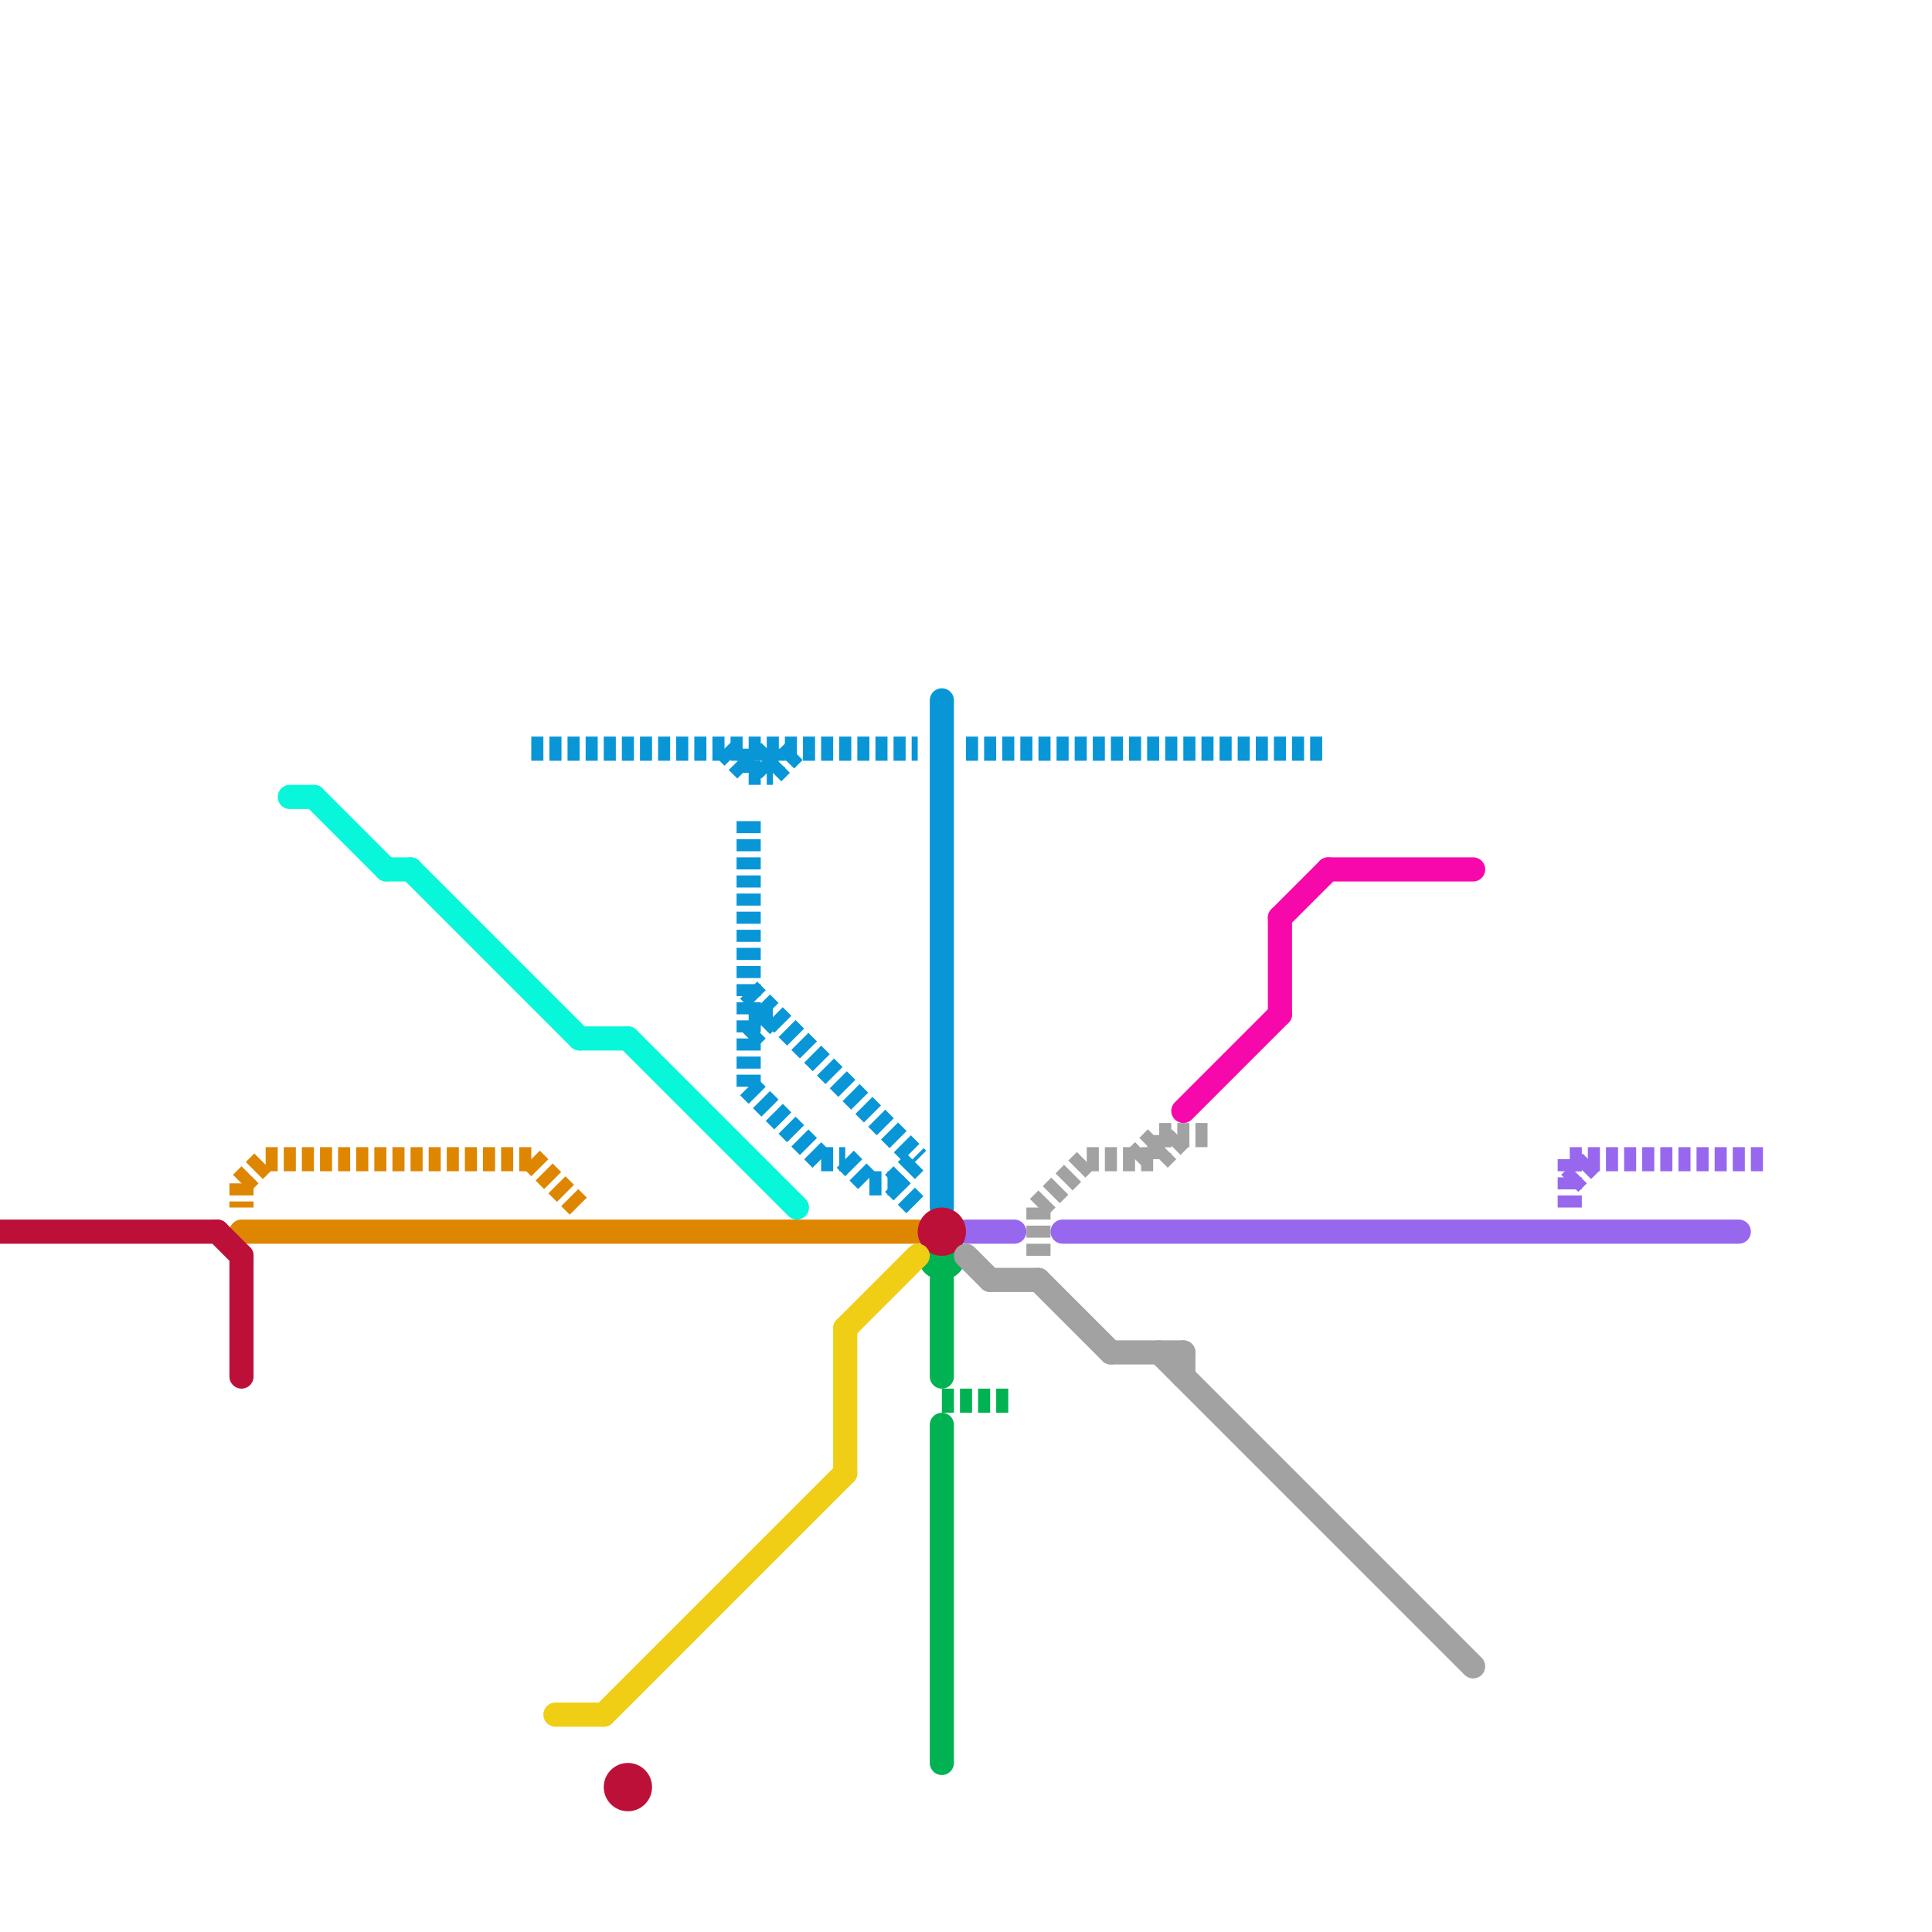 
<svg version="1.1" xmlns="http://www.w3.org/2000/svg" viewBox="0 0 80 80">
<style>text { font: 1px Helvetica; font-weight: 600; white-space: pre; dominant-baseline: central; } line { stroke-width: 1; fill: none; stroke-linecap: round; stroke-linejoin: round; } .c0 { stroke: #df8600 } .c1 { stroke: #0896d7 } .c2 { stroke: #00b251 } .c3 { stroke: #9768ee } .c4 { stroke: #bd1038 } .c5 { stroke: #f0ce15 } .c6 { stroke: #a2a2a2 } .c7 { stroke: #f708ab } .c8 { stroke: #08f7db } .w4 { stroke-width: .25; }.w1 { stroke-width: 1; }.l3 { stroke-dasharray: .5 .25; stroke-linecap: butt; }.l2 { stroke-dasharray: .5 .5; stroke-linecap: butt; }</style><defs><g id="wm-xf"><circle r="1.2" fill="#000"/><circle r="0.9" fill="#fff"/><circle r="0.6" fill="#000"/><circle r="0.3" fill="#fff"/></g><g id="wm"><circle r="0.6" fill="#000"/><circle r="0.3" fill="#fff"/></g></defs><line class="c0 " x1="10" y1="51" x2="38" y2="51"/><line class="c0 l3" x1="11" y1="48" x2="22" y2="48"/><line class="c0 l3" x1="10" y1="49" x2="10" y2="50"/><line class="c0 l3" x1="10" y1="49" x2="11" y2="48"/><line class="c0 l3" x1="22" y1="48" x2="24" y2="50"/><line class="c1 l3" x1="31" y1="43" x2="32" y2="42"/><line class="c1 l3" x1="32" y1="31" x2="32" y2="32"/><line class="c1 l3" x1="31" y1="32" x2="32" y2="31"/><line class="c1 l3" x1="31" y1="31" x2="31" y2="32"/><line class="c1 l3" x1="31" y1="34" x2="31" y2="45"/><line class="c1 l3" x1="22" y1="31" x2="38" y2="31"/><line class="c1 l3" x1="40" y1="31" x2="55" y2="31"/><line class="c1 l3" x1="30" y1="31" x2="31" y2="32"/><line class="c1 l3" x1="31" y1="45" x2="34" y2="48"/><line class="c1 l3" x1="31" y1="42" x2="32" y2="42"/><line class="c1 l3" x1="35" y1="48" x2="36" y2="49"/><line class="c1 l3" x1="37" y1="49" x2="38" y2="48"/><line class="c1 l3" x1="34" y1="48" x2="35" y2="48"/><line class="c1 l3" x1="31" y1="41" x2="38" y2="48"/><line class="c1 l3" x1="31" y1="32" x2="32" y2="32"/><line class="c1 l3" x1="31" y1="31" x2="32" y2="32"/><line class="c1 l3" x1="32" y1="32" x2="33" y2="31"/><line class="c1 l3" x1="37" y1="49" x2="38" y2="50"/><line class="c1 l3" x1="36" y1="49" x2="37" y2="49"/><line class="c1 " x1="39" y1="29" x2="39" y2="50"/><line class="c2 l3" x1="39" y1="58" x2="42" y2="58"/><circle cx="39" cy="52" r="1" fill="#00b251" /><line class="c2 " x1="39" y1="53" x2="39" y2="57"/><line class="c2 " x1="39" y1="59" x2="39" y2="73"/><line class="c3 " x1="40" y1="51" x2="42" y2="51"/><line class="c3 " x1="44" y1="51" x2="72" y2="51"/><line class="c3 l3" x1="65" y1="48" x2="73" y2="48"/><line class="c3 l3" x1="65" y1="48" x2="65" y2="50"/><line class="c3 l3" x1="65" y1="49" x2="66" y2="48"/><line class="c4 " x1="10" y1="52" x2="10" y2="57"/><line class="c4 " x1="0" y1="51" x2="9" y2="51"/><line class="c4 " x1="9" y1="51" x2="10" y2="52"/><circle cx="39" cy="51" r="1" fill="#bd1038" /><circle cx="26" cy="74" r="1" fill="#bd1038" /><line class="c5 " x1="35" y1="55" x2="38" y2="52"/><line class="c5 " x1="25" y1="71" x2="35" y2="61"/><line class="c5 " x1="35" y1="55" x2="35" y2="61"/><line class="c5 " x1="23" y1="71" x2="25" y2="71"/><line class="c6 " x1="49" y1="56" x2="49" y2="57"/><line class="c6 " x1="41" y1="53" x2="43" y2="53"/><line class="c6 " x1="46" y1="56" x2="49" y2="56"/><line class="c6 " x1="48" y1="56" x2="61" y2="69"/><line class="c6 " x1="43" y1="53" x2="46" y2="56"/><line class="c6 " x1="40" y1="52" x2="41" y2="53"/><line class="c6 l3" x1="43" y1="50" x2="45" y2="48"/><line class="c6 l3" x1="47" y1="48" x2="48" y2="47"/><line class="c6 l3" x1="48" y1="48" x2="49" y2="47"/><line class="c6 l3" x1="48" y1="47" x2="50" y2="47"/><line class="c6 l3" x1="43" y1="50" x2="43" y2="52"/><line class="c6 l3" x1="45" y1="48" x2="48" y2="48"/><line class="c6 l3" x1="48" y1="47" x2="48" y2="48"/><line class="c7 " x1="55" y1="36" x2="61" y2="36"/><line class="c7 " x1="53" y1="38" x2="55" y2="36"/><line class="c7 " x1="53" y1="38" x2="53" y2="42"/><line class="c7 " x1="49" y1="46" x2="53" y2="42"/><line class="c8 " x1="26" y1="43" x2="33" y2="50"/><line class="c8 " x1="13" y1="33" x2="16" y2="36"/><line class="c8 " x1="17" y1="36" x2="24" y2="43"/><line class="c8 " x1="12" y1="33" x2="13" y2="33"/><line class="c8 " x1="24" y1="43" x2="26" y2="43"/><line class="c8 " x1="16" y1="36" x2="17" y2="36"/>
</svg>
